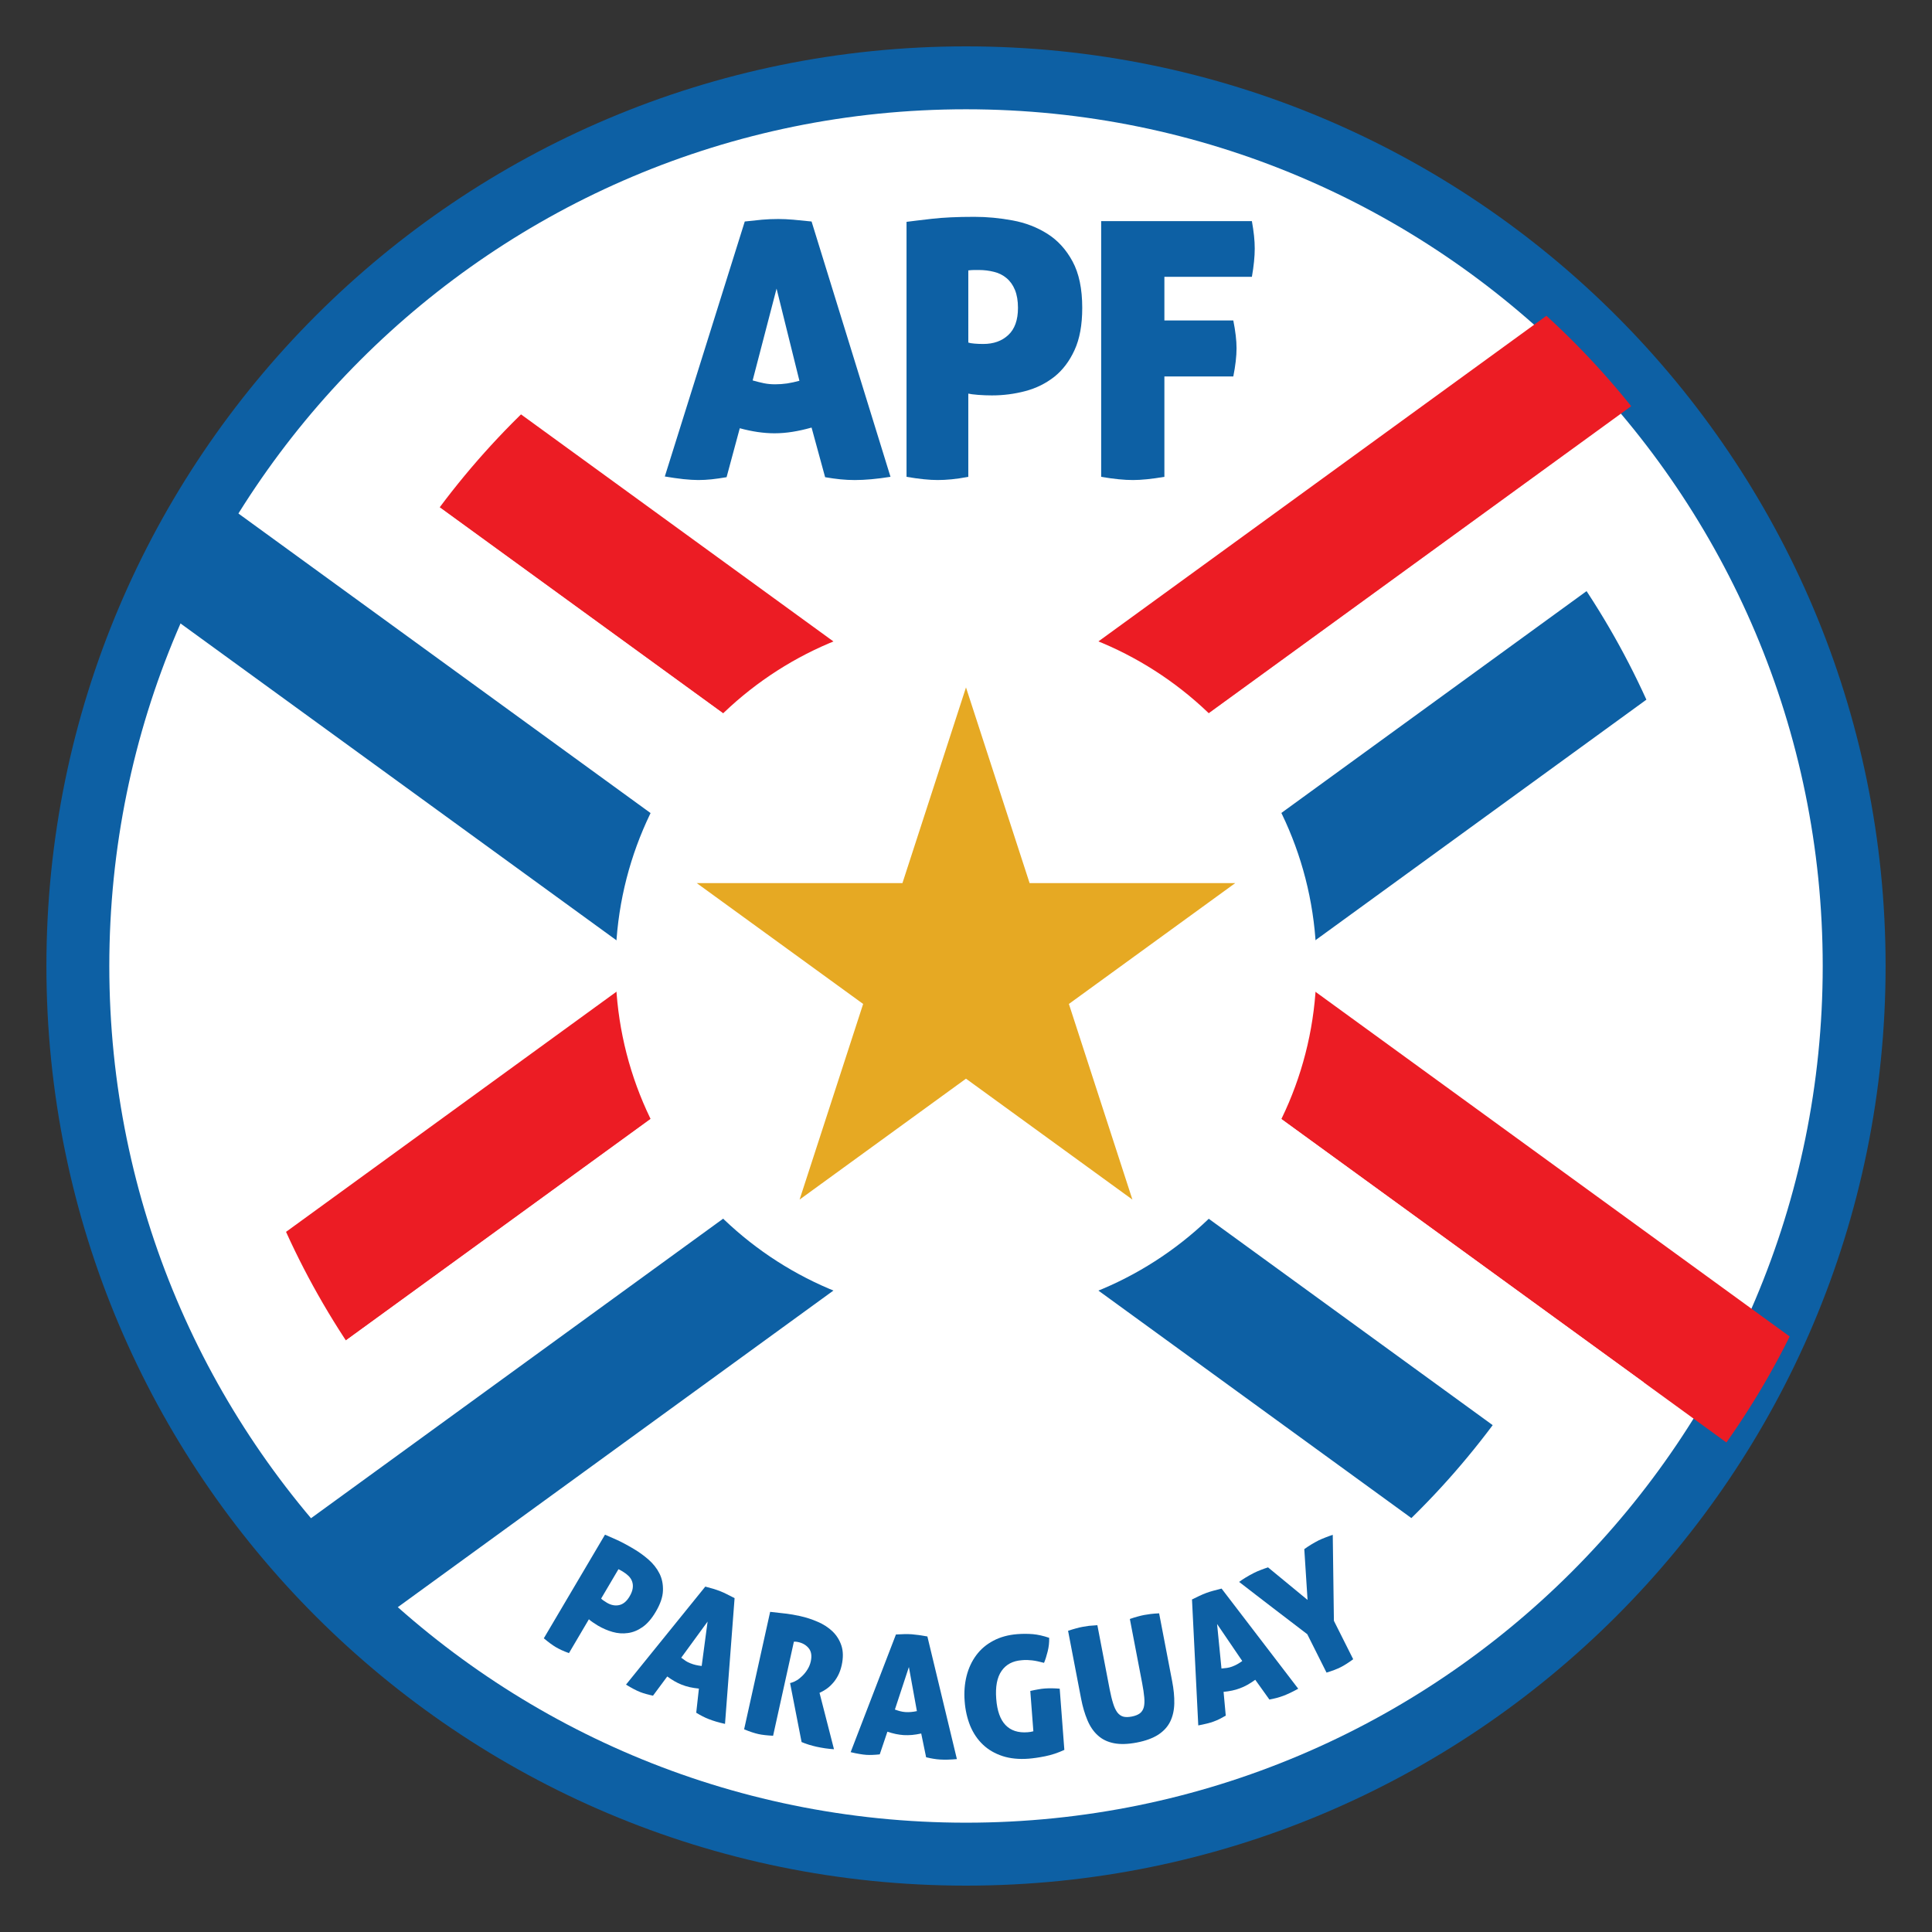 <?xml version="1.0" encoding="iso-8859-1"?>
<!-- Generator: Adobe Illustrator 25.0.1, SVG Export Plug-In . SVG Version: 6.00 Build 0)  -->
<svg version="1.1" id="Layer_1" xmlns="http://www.w3.org/2000/svg" xmlns:xlink="http://www.w3.org/1999/xlink" x="0px" y="0px"
	 viewBox="0 0 250 250" style="enable-background:new 0 0 250 250;" xml:space="preserve">
<rect x="0" y="0" width="250" height="250" fill="#333333" stroke="none"/>
<g>
	<path style="fill:#0D60A4;" d="M243.995,125.001c0,65.725-53.274,118.999-118.995,118.999C59.279,244,6.005,190.726,6.005,125.001
		C6.005,59.278,59.279,6,124.999,6C190.721,6,243.995,59.278,243.995,125.001"/>
	<path style="fill:#FFFFFF;" d="M235.859,125.001c0,61.229-49.633,110.854-110.856,110.854
		c-61.229,0-110.859-49.625-110.859-110.854c0-61.226,49.63-110.86,110.859-110.86C186.226,14.141,235.859,63.775,235.859,125.001"
		/>
	<g>
		<defs>
			<path id="SVGID_1_" d="M22.092,125.001c0,56.834,46.074,102.912,102.908,102.912c56.84,0,102.914-46.077,102.914-102.912
				c0-56.84-46.073-102.913-102.914-102.913C68.165,22.088,22.092,68.161,22.092,125.001"/>
		</defs>
		<clipPath id="SVGID_2_">
			<use xlink:href="#SVGID_1_"  style="overflow:visible;"/>
		</clipPath>
		
			<rect x="-13.651" y="104.152" transform="matrix(0.809 -0.588 0.588 0.809 -43.81 89.376)" style="clip-path:url(#SVGID_2_);fill:#EC1C24;" width="258.57" height="15.909"/>
		<polygon style="clip-path:url(#SVGID_2_);fill:#FFFFFF;" points="234.271,55.445 25.086,207.426 15.73,194.559 224.922,42.569 		
			"/>
		
			<rect x="5.083" y="129.937" transform="matrix(0.809 -0.588 0.588 0.809 -55.39 105.317)" style="clip-path:url(#SVGID_2_);fill:#0D60A4;" width="258.571" height="15.911"/>
		
			<rect x="126.413" y="-17.177" transform="matrix(0.588 -0.809 0.809 0.588 -35.308 154.917)" style="clip-path:url(#SVGID_2_);fill:#EC1C24;" width="15.907" height="258.568"/>
		<polygon style="clip-path:url(#SVGID_2_);fill:#FFFFFF;" points="15.735,55.445 224.914,207.426 234.275,194.559 25.082,42.569 		
			"/>
		
			<rect x="107.679" y="8.607" transform="matrix(0.588 -0.809 0.809 0.588 -63.891 150.391)" style="clip-path:url(#SVGID_2_);fill:#0D60A4;" width="15.911" height="258.572"/>
	</g>
	<path style="fill:#FFFFFF;" d="M170.351,125.001c0,25.042-20.309,45.354-45.352,45.354c-25.043,0-45.349-20.312-45.349-45.354
		c0-25.048,20.307-45.355,45.349-45.355C150.042,79.646,170.351,99.953,170.351,125.001"/>
	<path style="fill:#FFFFFF;" d="M162.081,125.001c0,20.477-16.599,37.08-37.081,37.08c-20.476,0-37.075-16.603-37.075-37.08
		c0-20.478,16.599-37.081,37.075-37.081C145.482,87.919,162.081,104.522,162.081,125.001"/>
	<polygon style="fill:#E6A923;" points="124.999,88.952 133.229,114.271 159.842,114.271 138.314,129.911 146.532,155.225 
		124.999,139.581 103.467,155.225 111.691,129.911 90.154,114.271 116.777,114.271 	"/>
	<path style="fill:#0D60A4;" d="M78.287,198.585c0.308,0.129,0.783,0.337,1.419,0.623c0.635,0.281,1.399,0.686,2.302,1.221
		c0.665,0.392,1.3,0.848,1.9,1.373c0.602,0.526,1.078,1.12,1.413,1.783c0.345,0.673,0.493,1.414,0.464,2.243
		c-0.026,0.825-0.338,1.733-0.93,2.732c-0.524,0.895-1.096,1.553-1.713,1.986c-0.617,0.428-1.254,0.686-1.9,0.769
		c-0.654,0.093-1.308,0.046-1.972-0.143c-0.654-0.184-1.284-0.461-1.889-0.811c-0.23-0.138-0.47-0.295-0.704-0.455
		c-0.23-0.162-0.391-0.286-0.474-0.374l-2.581,4.381c-0.368-0.134-0.686-0.262-0.967-0.392c-0.276-0.129-0.524-0.262-0.751-0.392
		c-0.438-0.263-0.949-0.64-1.535-1.133L78.287,198.585z M77.789,206.851c0.046,0.06,0.137,0.142,0.285,0.244
		c0.143,0.097,0.296,0.198,0.461,0.299c0.535,0.314,1.064,0.419,1.584,0.304c0.527-0.115,0.978-0.488,1.354-1.133
		c0.222-0.374,0.352-0.719,0.398-1.037c0.05-0.322,0.017-0.613-0.074-0.88c-0.093-0.272-0.25-0.507-0.461-0.719
		c-0.213-0.207-0.461-0.396-0.737-0.562c-0.074-0.042-0.156-0.093-0.258-0.152c-0.107-0.06-0.211-0.111-0.313-0.162L77.789,206.851z
		"/>
	<path style="fill:#0D60A4;" d="M84.497,219.422c-0.332-0.074-0.626-0.143-0.897-0.221c-0.272-0.074-0.522-0.156-0.77-0.253
		c-0.241-0.093-0.517-0.226-0.821-0.383c-0.304-0.161-0.635-0.35-1.004-0.576l10.26-12.683c0.368,0.093,0.713,0.193,1.022,0.281
		c0.317,0.097,0.63,0.203,0.941,0.326c0.26,0.102,0.528,0.226,0.823,0.374c0.296,0.147,0.635,0.314,1.004,0.512l-1.239,16.271
		c-0.82-0.18-1.517-0.387-2.098-0.617c-0.276-0.106-0.544-0.226-0.8-0.36c-0.259-0.133-0.535-0.285-0.826-0.465l0.346-3.123
		c-0.424-0.042-0.82-0.106-1.179-0.184c-0.369-0.083-0.723-0.193-1.06-0.327c-0.308-0.119-0.617-0.272-0.922-0.447
		c-0.308-0.175-0.617-0.378-0.934-0.613L84.497,219.422z M91.563,209.831l-3.413,4.676c0.202,0.156,0.396,0.295,0.585,0.419
		c0.185,0.12,0.387,0.226,0.605,0.304c0.235,0.097,0.465,0.166,0.699,0.221c0.236,0.055,0.494,0.097,0.759,0.124L91.563,209.831z"/>
	<path style="fill:#0D60A4;" d="M99.657,208.572c0.715,0.088,1.369,0.157,1.973,0.222c0.602,0.069,1.23,0.175,1.884,0.322
		c0.782,0.171,1.548,0.419,2.289,0.742c0.75,0.318,1.387,0.733,1.917,1.239c0.528,0.507,0.917,1.12,1.156,1.838
		c0.239,0.724,0.252,1.576,0.037,2.552c-0.119,0.53-0.287,0.986-0.497,1.378c-0.213,0.391-0.452,0.733-0.72,1.014
		c-0.258,0.285-0.534,0.521-0.82,0.714c-0.291,0.189-0.563,0.345-0.83,0.46l1.871,7.297c-0.354-0.022-0.736-0.06-1.147-0.119
		c-0.411-0.065-0.778-0.129-1.111-0.203c-0.281-0.06-0.608-0.152-0.976-0.258c-0.37-0.115-0.691-0.235-0.959-0.35l-1.489-7.633
		l0.218-0.06c0.189-0.051,0.411-0.152,0.663-0.304c0.25-0.152,0.489-0.35,0.728-0.585c0.239-0.235,0.461-0.511,0.654-0.829
		c0.193-0.314,0.332-0.65,0.415-1.023c0.157-0.709,0.074-1.272-0.25-1.686c-0.33-0.415-0.782-0.686-1.363-0.815
		c-0.139-0.028-0.263-0.051-0.37-0.055c-0.099-0.009-0.165-0.009-0.201,0l-2.691,12.176c-0.782-0.042-1.416-0.111-1.897-0.217
		c-0.526-0.12-1.143-0.322-1.852-0.617L99.657,208.572z"/>
	<path style="fill:#0D60A4;" d="M113.839,227.014c-0.341,0.037-0.649,0.06-0.926,0.069c-0.278,0.014-0.546,0.009-0.807-0.005
		c-0.263-0.018-0.563-0.056-0.9-0.116c-0.341-0.055-0.717-0.133-1.132-0.234l5.86-15.226c0.378-0.018,0.732-0.036,1.065-0.046
		c0.326-0.009,0.655-0.005,0.989,0.019c0.276,0.023,0.576,0.056,0.904,0.101c0.322,0.051,0.691,0.111,1.111,0.18l3.819,15.871
		c-0.83,0.074-1.558,0.093-2.184,0.055c-0.291-0.018-0.581-0.051-0.865-0.101c-0.296-0.046-0.6-0.11-0.933-0.189l-0.635-3.078
		c-0.411,0.087-0.806,0.157-1.18,0.189c-0.371,0.032-0.737,0.036-1.104,0.018c-0.332-0.024-0.674-0.074-1.015-0.143
		c-0.35-0.074-0.709-0.176-1.078-0.296L113.839,227.014z M117.61,215.713l-1.811,5.501c0.241,0.087,0.467,0.161,0.682,0.217
		c0.218,0.055,0.44,0.096,0.67,0.11c0.248,0.014,0.491,0.014,0.736-0.009c0.239-0.019,0.491-0.06,0.759-0.115L117.61,215.713z"/>
	<path style="fill:#0D60A4;" d="M133.319,218.809c0.383-0.087,0.728-0.156,1.033-0.207c0.3-0.055,0.58-0.093,0.843-0.111
		c0.243-0.018,0.548-0.027,0.898-0.027c0.345,0.005,0.691,0.023,1.033,0.051l0.6,7.919c-0.83,0.387-1.659,0.659-2.484,0.825
		c-0.824,0.166-1.535,0.266-2.128,0.313c-1.276,0.097-2.41-0.018-3.395-0.34c-0.986-0.327-1.835-0.816-2.529-1.479
		c-0.696-0.658-1.244-1.469-1.646-2.432c-0.386-0.963-0.634-2.023-0.717-3.183c-0.093-1.157-0.004-2.248,0.248-3.266
		c0.258-1.019,0.678-1.917,1.254-2.691c0.572-0.775,1.308-1.396,2.206-1.871c0.897-0.479,1.934-0.76,3.101-0.853
		c0.7-0.055,1.363-0.05,2.008,0c0.635,0.056,1.345,0.212,2.119,0.475c0.017,0.595-0.048,1.184-0.194,1.764
		c-0.143,0.581-0.3,1.068-0.471,1.475c-0.298-0.074-0.569-0.143-0.82-0.198c-0.239-0.051-0.478-0.093-0.7-0.12
		c-0.213-0.023-0.433-0.042-0.654-0.05c-0.222-0.005-0.452,0-0.7,0.027c-1.171,0.083-2.045,0.548-2.626,1.392
		c-0.58,0.838-0.806,2.036-0.686,3.602c0.115,1.553,0.519,2.685,1.202,3.395c0.682,0.714,1.641,1.028,2.865,0.931
		c0.278-0.019,0.521-0.06,0.739-0.125L133.319,218.809z"/>
	<path style="fill:#0D60A4;" d="M147.095,225.485c-1.157,0.221-2.148,0.248-2.971,0.083c-0.826-0.166-1.518-0.502-2.07-1.013
		c-0.562-0.502-1.008-1.166-1.345-1.972c-0.341-0.811-0.617-1.742-0.819-2.797l-1.682-8.762c0.406-0.128,0.752-0.244,1.05-0.318
		c0.291-0.083,0.576-0.147,0.854-0.198c0.239-0.046,0.511-0.088,0.799-0.125c0.3-0.032,0.666-0.06,1.089-0.083l1.593,8.306
		c0.144,0.719,0.285,1.317,0.441,1.801c0.148,0.494,0.333,0.88,0.539,1.166c0.213,0.281,0.467,0.465,0.765,0.553
		c0.3,0.083,0.67,0.079,1.111-0.005c0.444-0.087,0.783-0.221,1.042-0.409c0.25-0.189,0.424-0.457,0.517-0.797
		c0.087-0.346,0.105-0.77,0.059-1.281c-0.041-0.507-0.139-1.119-0.271-1.834l-1.593-8.306c0.413-0.143,0.765-0.254,1.054-0.327
		c0.285-0.078,0.548-0.143,0.798-0.189c0.252-0.046,0.535-0.088,0.837-0.129c0.304-0.037,0.674-0.065,1.098-0.087l1.682,8.758
		c0.207,1.059,0.298,2.027,0.281,2.903c-0.02,0.875-0.193,1.654-0.521,2.332c-0.326,0.673-0.841,1.243-1.548,1.709
		C149.177,224.918,148.251,225.264,147.095,225.485"/>
	<path style="fill:#0D60A4;" d="M158.612,222.002c-0.296,0.17-0.572,0.318-0.811,0.443c-0.254,0.12-0.502,0.23-0.748,0.318
		c-0.248,0.092-0.532,0.18-0.869,0.262c-0.328,0.083-0.704,0.162-1.128,0.244l-0.812-16.299c0.341-0.171,0.665-0.327,0.958-0.465
		c0.296-0.143,0.6-0.272,0.917-0.387c0.258-0.097,0.548-0.185,0.861-0.272c0.32-0.088,0.682-0.184,1.093-0.285l9.917,12.958
		c-0.728,0.406-1.391,0.719-1.975,0.935c-0.272,0.102-0.548,0.185-0.835,0.263c-0.284,0.073-0.589,0.142-0.921,0.203l-1.828-2.557
		c-0.345,0.249-0.679,0.465-1.005,0.649c-0.328,0.184-0.658,0.337-1.004,0.461c-0.313,0.115-0.641,0.217-0.987,0.286
		c-0.346,0.074-0.713,0.129-1.104,0.166L158.612,222.002z M157.489,210.144l0.569,5.763c0.254-0.018,0.497-0.046,0.711-0.078
		c0.222-0.033,0.441-0.088,0.662-0.171c0.23-0.083,0.452-0.189,0.663-0.304c0.212-0.12,0.434-0.258,0.654-0.419L157.489,210.144z"/>
	<path style="fill:#0D60A4;" d="M168.775,200.456c0.276-0.203,0.57-0.396,0.878-0.585c0.309-0.189,0.641-0.374,0.973-0.544
		c0.219-0.106,0.515-0.235,0.884-0.378c0.368-0.143,0.681-0.258,0.948-0.341l0.148,11.122l2.497,4.975
		c-0.626,0.461-1.169,0.806-1.622,1.032c-0.484,0.244-1.091,0.475-1.83,0.696l-2.49-4.966c-0.691-0.535-1.41-1.083-2.167-1.658
		c-0.754-0.572-1.502-1.147-2.256-1.723c-0.752-0.572-1.502-1.147-2.248-1.728c-0.744-0.575-1.461-1.133-2.147-1.658
		c0.193-0.153,0.478-0.341,0.838-0.562c0.363-0.221,0.709-0.415,1.05-0.586c0.267-0.138,0.58-0.276,0.926-0.405
		c0.35-0.138,0.658-0.244,0.925-0.331l5.115,4.214L168.775,200.456z"/>
	<path style="fill:#0D60A4;" d="M94.019,61.748c-0.713,0.119-1.358,0.216-1.943,0.276c-0.587,0.06-1.156,0.092-1.711,0.092
		c-0.552,0-1.189-0.042-1.917-0.115c-0.721-0.078-1.532-0.194-2.421-0.345l10.346-32.995c0.802-0.092,1.548-0.17,2.239-0.234
		c0.695-0.06,1.402-0.088,2.106-0.088c0.584,0,1.23,0.028,1.921,0.088c0.691,0.065,1.482,0.143,2.378,0.234l10.213,33.037
		c-1.756,0.281-3.299,0.419-4.621,0.419c-0.617,0-1.234-0.032-1.851-0.092c-0.613-0.06-1.283-0.157-1.987-0.276l-1.754-6.423
		c-0.867,0.244-1.686,0.428-2.471,0.552c-0.791,0.125-1.565,0.189-2.339,0.189c-0.706,0-1.428-0.06-2.167-0.165
		c-0.745-0.111-1.511-0.272-2.312-0.489L94.019,61.748z M100.487,37.345l-3.095,11.882c0.524,0.152,1.017,0.272,1.478,0.368
		c0.461,0.093,0.94,0.134,1.432,0.134c0.522,0,1.037-0.037,1.547-0.111c0.513-0.078,1.037-0.194,1.595-0.346L100.487,37.345z"/>
	<path style="fill:#0D60A4;" d="M117.307,28.707c0.709-0.096,1.795-0.221,3.256-0.392c1.461-0.17,3.304-0.257,5.525-0.257
		c1.63,0,3.28,0.156,4.942,0.465c1.663,0.305,3.164,0.885,4.505,1.733c1.341,0.847,2.428,2.041,3.256,3.579
		c0.835,1.544,1.25,3.543,1.25,6.007c0,2.193-0.328,4.008-0.995,5.455c-0.659,1.446-1.539,2.603-2.63,3.469
		c-1.098,0.857-2.341,1.474-3.741,1.843c-1.411,0.373-2.848,0.557-4.323,0.557c-0.589,0-1.178-0.023-1.787-0.069
		c-0.6-0.051-1.024-0.102-1.267-0.162v10.767c-0.802,0.152-1.526,0.262-2.169,0.322c-0.646,0.064-1.254,0.092-1.802,0.092
		c-1.083,0-2.419-0.138-4.021-0.414V28.707z M125.299,44.325c0.157,0.059,0.416,0.11,0.789,0.138
		c0.368,0.032,0.754,0.046,1.15,0.046c1.328,0,2.406-0.383,3.234-1.157c0.83-0.769,1.254-1.939,1.254-3.511
		c0-0.921-0.135-1.7-0.395-2.331c-0.259-0.636-0.628-1.143-1.089-1.525c-0.461-0.387-1-0.659-1.617-0.807
		c-0.611-0.156-1.265-0.239-1.939-0.239h-0.646c-0.248,0-0.498,0.023-0.741,0.051V44.325z"/>
	<path style="fill:#0D60A4;" d="M142.491,28.615h19.503c0.124,0.677,0.211,1.308,0.276,1.893c0.063,0.585,0.092,1.138,0.092,1.664
		c0,1.018-0.12,2.234-0.368,3.648h-11.323v5.644h8.917c0.276,1.382,0.42,2.584,0.42,3.598c0,1.051-0.144,2.271-0.42,3.654h-8.917
		v12.987c-1.633,0.276-2.987,0.414-4.065,0.414c-1.141,0-2.514-0.138-4.115-0.414V28.615z"/>
</g>
</svg>

